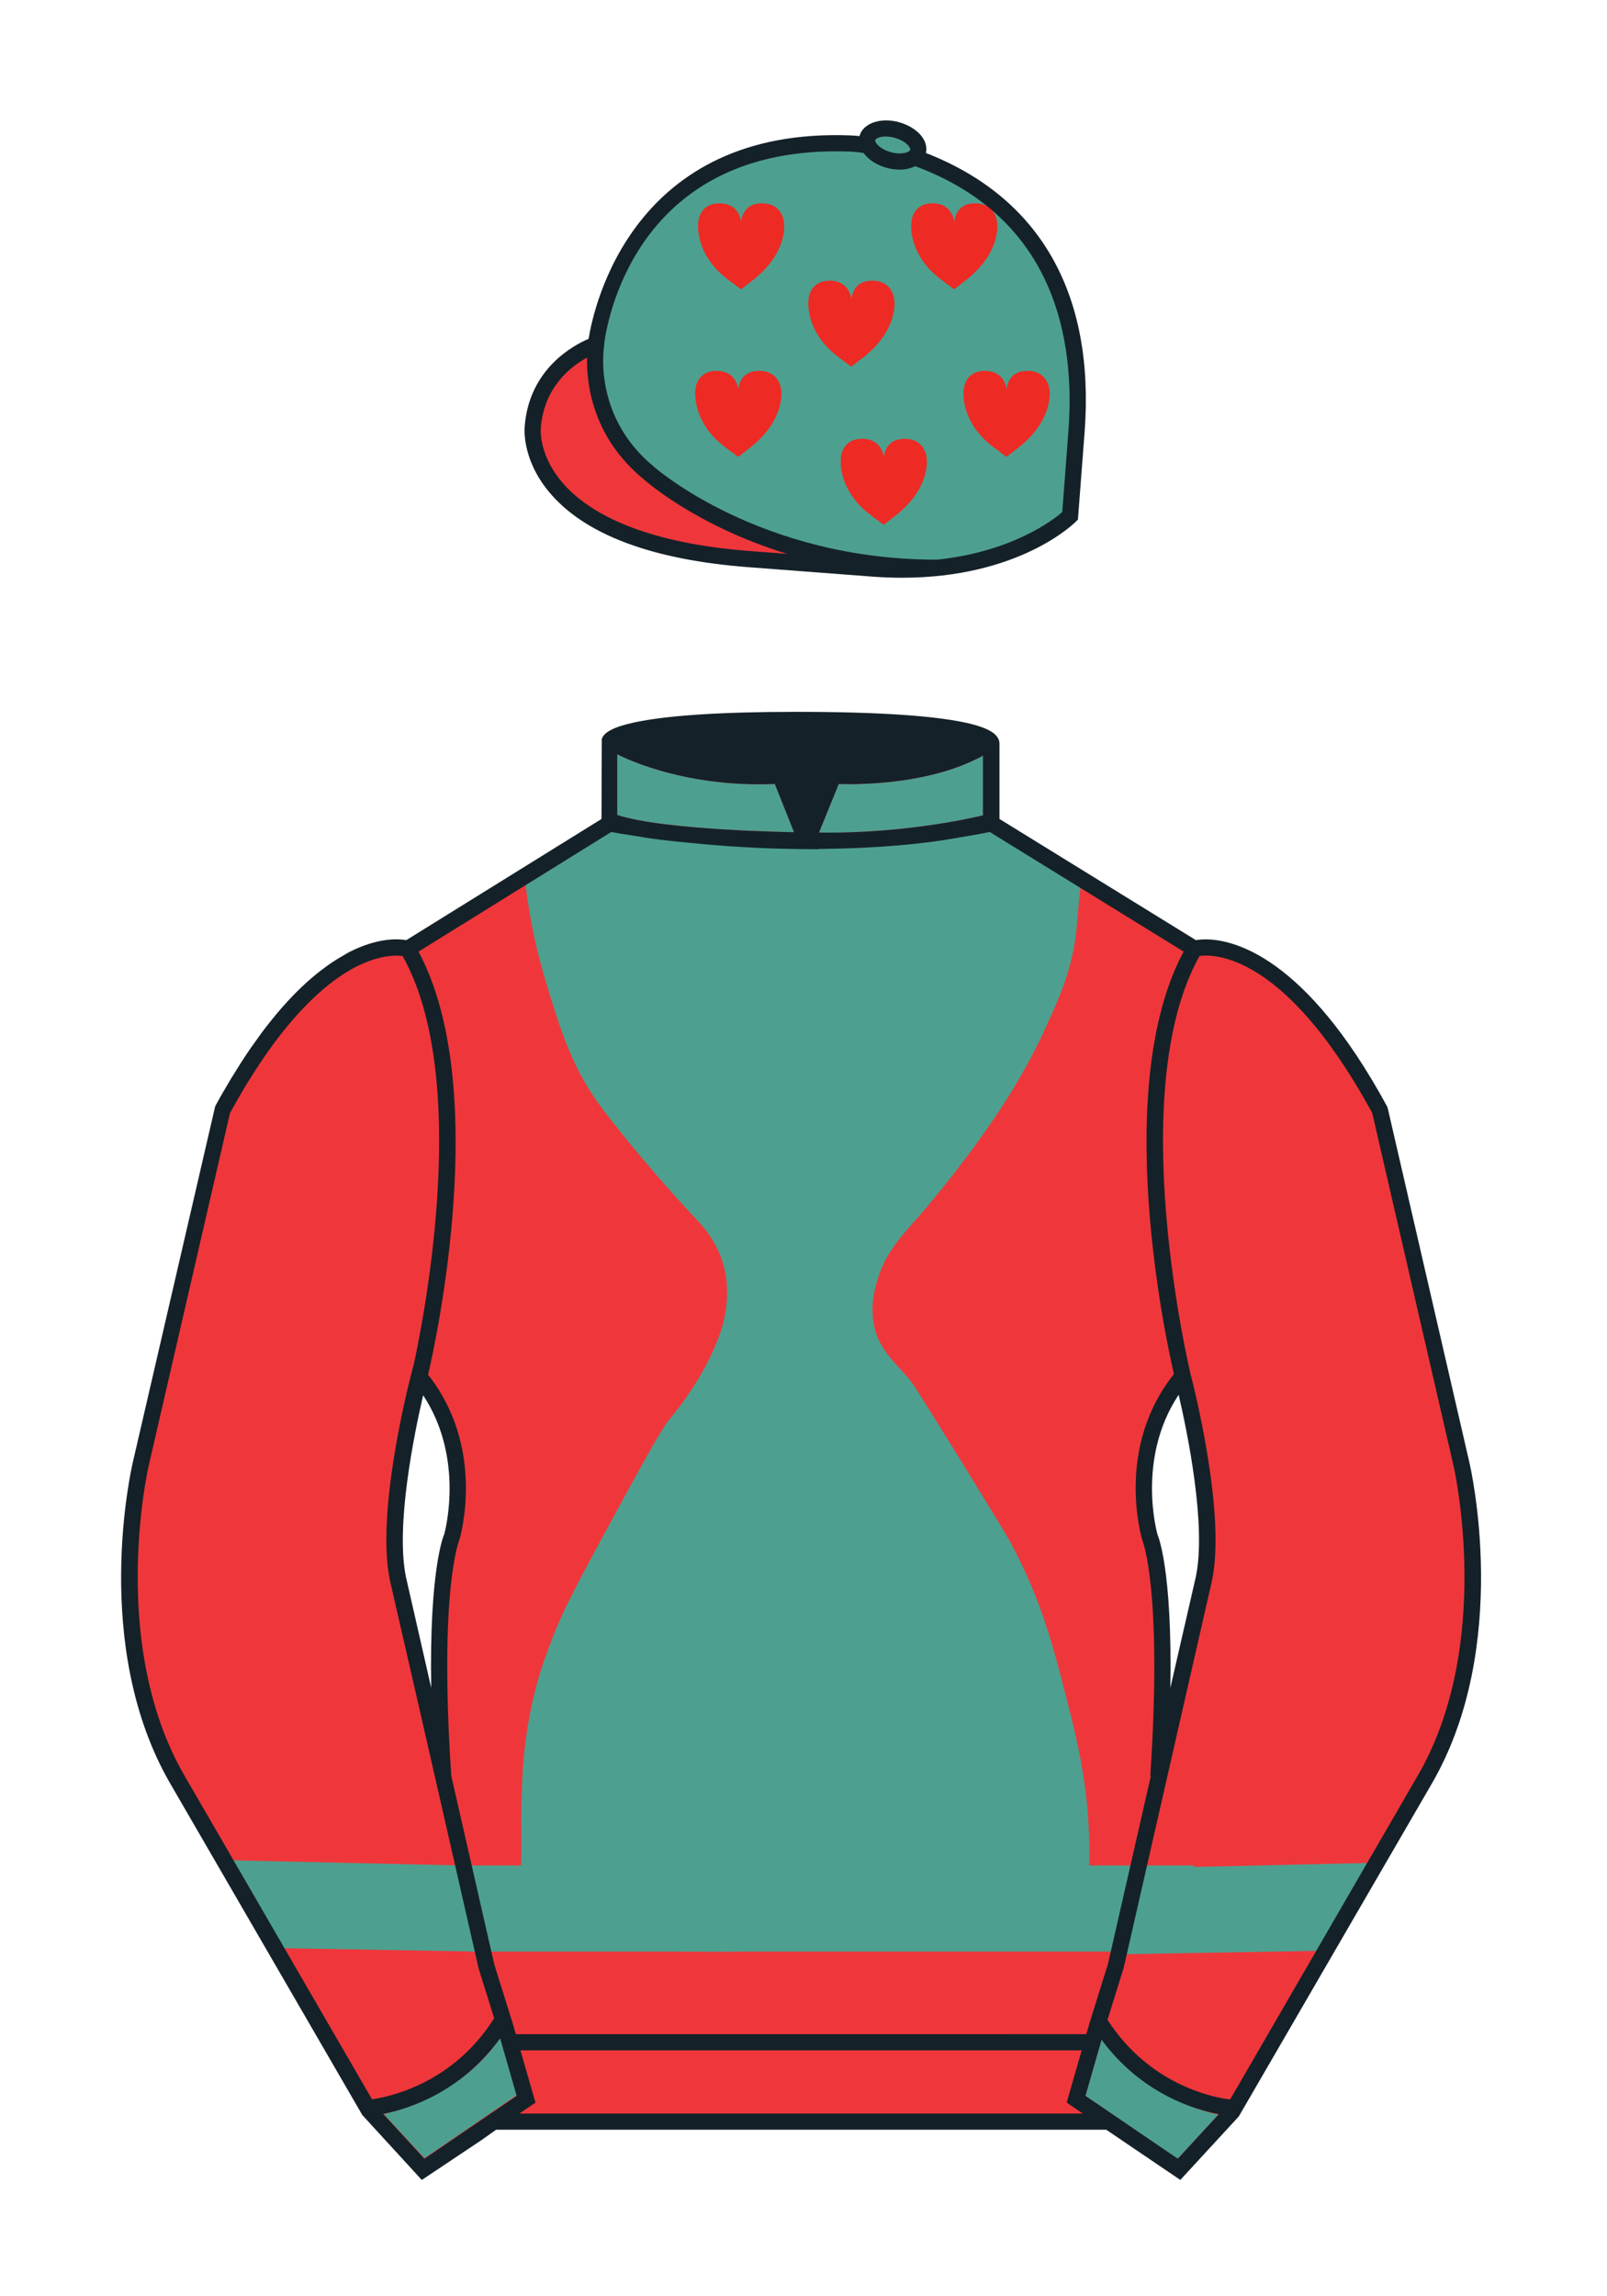 <?xml version="1.0" encoding="iso-8859-1"?>
<!-- Generator: Adobe Illustrator 25.3.0, SVG Export Plug-In . SVG Version: 6.00 Build 0)  -->
<svg version="1.1" id="MAIN_COLOURS" xmlns="http://www.w3.org/2000/svg" xmlns:xlink="http://www.w3.org/1999/xlink" x="0px"
	 y="0px" viewBox="0 0 99.213 141.732" style="enable-background:new 0 0 99.213 141.732;" xml:space="preserve">
<path id="Jacket_Colour_1_" style="fill:#EF373B;" d="M90.21,90.31l-5.02-21.79c-6.29-11.58-11.45-9.96-11.45-9.96l-6.97-4.3
	l-5.57-3.43v-4.92c0,0,0.1-0.37-1.35-0.74c-1.46-0.37-4.47-0.73-10.69-0.73c-5.59,0-8.47,0.32-9.95,0.65
	c-1.49,0.33-1.57,0.66-1.57,0.66v5.08l-5.25,3.26l-0.98,0.6l-6.23,3.87c0,0-0.02,0-0.05-0.01c-0.01,0-0.02-0.01-0.04-0.01
	c-0.01,0-0.02,0-0.02-0.01c-0.01,0-0.02,0-0.02,0c-0.01,0-0.02,0-0.03-0.01c-0.05,0-0.1-0.01-0.15-0.01c0,0-0.01,0-0.01-0.01h-0.04
	c-0.08-0.01-0.17-0.02-0.27-0.02c-0.09,0-0.19,0.01-0.3,0.01c-0.09,0.01-0.18,0.01-0.27,0.02c0,0.01,0,0.01-0.01,0
	c-0.01,0.01-0.01,0.01-0.02,0c-0.06,0.02-0.12,0.02-0.18,0.03c-0.04,0.01-0.07,0.01-0.1,0.02c-0.04,0.01-0.08,0.01-0.12,0.02
	c-0.08,0.02-0.15,0.03-0.23,0.05c-0.03,0.01-0.06,0.02-0.08,0.02c-0.06,0.02-0.12,0.04-0.18,0.05c-0.08,0.02-0.16,0.05-0.24,0.08
	c-0.06,0.02-0.12,0.04-0.18,0.06c-0.03,0.01-0.06,0.02-0.09,0.03c-0.09,0.03-0.19,0.07-0.3,0.12C22.24,59,22.24,59,22.24,59
	c-0.1,0.05-0.21,0.09-0.31,0.14c-0.04,0.02-0.08,0.04-0.12,0.06c-0.05,0.02-0.09,0.05-0.14,0.07c-0.05,0.03-0.1,0.06-0.15,0.08
	c-0.17,0.1-0.34,0.2-0.52,0.31c-0.01,0.01-0.02,0.01-0.03,0.02c-0.1,0.06-0.19,0.13-0.29,0.18c-0.02,0.02-0.06,0.05-0.09,0.07
	c-0.01,0.01-0.01,0.01-0.02,0.02c-0.07,0.05-0.15,0.1-0.22,0.16c-0.03,0.02-0.06,0.04-0.08,0.06c-0.1,0.06-0.19,0.14-0.28,0.21
	c-0.11,0.09-0.22,0.18-0.34,0.28c-0.13,0.11-0.26,0.22-0.4,0.35c-0.13,0.11-0.26,0.23-0.38,0.36c-0.23,0.21-0.46,0.45-0.7,0.71
	c-0.02,0.02-0.04,0.04-0.06,0.07c0,0-0.01,0-0.02,0.01c0,0.01-0.01,0.01-0.02,0.02v0.01c-0.11,0.12-0.22,0.24-0.33,0.37
	c-0.03,0.02-0.05,0.05-0.07,0.08h-0.01c0,0.01,0,0.02-0.01,0.02c-0.07,0.08-0.14,0.16-0.21,0.25c-0.07,0.07-0.13,0.15-0.19,0.23
	c-0.09,0.1-0.17,0.21-0.25,0.31c-0.06,0.07-0.12,0.15-0.17,0.22s-0.11,0.13-0.16,0.2c-0.03,0.04-0.06,0.09-0.09,0.13
	c-0.01,0.01-0.02,0.03-0.03,0.04c-0.05,0.07-0.1,0.13-0.15,0.2c-0.31,0.42-0.62,0.87-0.94,1.36c-0.19,0.29-0.38,0.59-0.57,0.9
	c-0.09,0.14-0.17,0.27-0.26,0.42c-0.02,0.03-0.03,0.05-0.05,0.08c-0.08,0.15-0.17,0.31-0.26,0.47c-0.05,0.07-0.09,0.14-0.14,0.22
	c-0.15,0.27-0.31,0.55-0.46,0.83l-4.2,18.24l-0.35,1.51L8.7,90.32c0,0-0.07,0.29-0.16,0.82c-0.02,0.1-0.04,0.22-0.06,0.34
	c-0.03,0.12-0.05,0.25-0.07,0.4c-0.01,0.09-0.03,0.18-0.04,0.28c-0.01,0.09-0.02,0.18-0.04,0.27c-0.02,0.11-0.03,0.22-0.04,0.33
	c-0.02,0.12-0.04,0.25-0.05,0.38c-0.02,0.17-0.04,0.36-0.06,0.55c-0.04,0.37-0.07,0.77-0.1,1.19c-0.01,0.11-0.01,0.22-0.02,0.33
	c-0.03,0.54-0.05,1.1-0.06,1.7c-0.01,0.9,0.01,1.85,0.08,2.84c0.02,0.21,0.03,0.41,0.05,0.62s0.04,0.41,0.07,0.62
	c0.02,0.21,0.04,0.42,0.08,0.64c0.02,0.21,0.05,0.43,0.09,0.65c0.03,0.21,0.07,0.42,0.11,0.64c0.04,0.21,0.08,0.44,0.13,0.66
	c0.06,0.28,0.13,0.56,0.2,0.84c0.03,0.15,0.07,0.3,0.11,0.46c0.02,0.07,0.04,0.13,0.06,0.2c0.07,0.27,0.15,0.54,0.24,0.81
	c0.08,0.26,0.17,0.53,0.27,0.8c0.09,0.27,0.19,0.53,0.3,0.79c0,0.01,0.01,0.01,0.01,0.01c0.08,0.2,0.16,0.39,0.25,0.59
	c0.09,0.2,0.18,0.39,0.27,0.58c0.09,0.2,0.19,0.39,0.29,0.58c0.1,0.19,0.21,0.38,0.32,0.57L22.8,130.3l0.64,0.68v0.01l2.68,2.91
	l2.91-1.94l1.43-1l0.01-0.01h37.98l1.43,1l2.91,1.95l2.98-3.24l0.34-0.37l11.87-20.48C92.84,101.4,90.21,90.31,90.21,90.31z
	 M73,84.94c0,0,2.19,8.3,1.32,12.49l-2.8,12.21c0.78-11.84-0.53-14.75-0.53-14.75S69.33,89.34,73,84.94z M28.15,90.2
	c0.01,0.04,0.01,0.08,0.01,0.12c0.04,0.25,0.06,0.5,0.08,0.74c0.14,2.2-0.35,3.83-0.35,3.83s-1.32,2.91-0.53,14.75l-0.92-4.01
	l-1.86-8.17c-0.22-1.04-0.25-2.32-0.17-3.68c0.02-0.39,0.05-0.8,0.09-1.2c0.35-3.51,1.25-7.09,1.38-7.57c0-0.02,0.01-0.03,0.01-0.04
	c0.12,0.14,0.23,0.29,0.34,0.44c0.22,0.29,0.42,0.59,0.59,0.89c0.61,1.03,0.98,2.1,1.19,3.11C28.07,89.68,28.11,89.94,28.15,90.2z"
	/>
<path id="Cap_Colour_1_" style="fill:#4DA08F;" d="M56.462,9.702c0.107-0.088,0.183-0.195,0.217-0.32
	c0.143-0.51-0.443-1.119-1.309-1.358c-0.863-0.239-1.678-0.02-1.82,0.491c-0.042,0.151-0.014,0.309,0.059,0.465
	c-0.39-0.063-0.763-0.108-1.076-0.121C38.096,8.281,36.791,21.276,36.791,21.276s-3.602,1.175-3.901,5.104
	c0,0-0.756,7.056,13.389,8.132l7.594,0.578c8.338,0.633,12.191-3.244,12.191-3.244l0.098-1.267l0.299-3.929
	C67.458,13.54,58.392,10.398,56.462,9.702z"/>
<g id="Sleeves_Colour">
	<path id="Right_Sleeve_Colour" style="fill:#EF373B;" d="M72.795,133.898l-2.912-1.944l-1.434-1l-2.014-1.384l1.297-4.521
		l1.154-3.698l5.451-23.896c0.875-4.191-1.314-12.493-1.314-12.493s-4.328-17.816,0.715-26.404c0,0,5.164-1.613,11.451,9.961
		l5.025,21.795c0,0,2.623,11.087-2.232,19.497l-11.869,20.482L72.795,133.898L72.795,133.898z"/>
	<path id="Left_Sleeve_Colour" style="fill:#EF373B;" d="M26.118,133.9l2.913-1.944l1.434-0.999l2.014-1.385l-1.298-4.521
		l-1.154-3.698l-5.45-23.897C23.7,93.266,25.89,84.965,25.89,84.965s4.328-17.817-0.715-26.405c0,0-5.164-1.613-11.452,9.961
		L8.7,90.316c0,0-2.623,11.088,2.231,19.498l11.871,20.482L26.118,133.9L26.118,133.9z"/>
</g>
<path style="fill:#4DA08F;" d="M67.25,113.84c0.01,0.45,0.01,0.88-0.01,1.3c-0.04,1.79-0.22,3.28-0.4,4.39
	c-10.21,0.66-17.62,0.93-22.92,0.93c-8.76,0-11.7-0.75-11.87-1.74c-0.05-0.31,0.08-1.06,0.12-3.58c0.01-0.11,0.01-0.23,0.01-0.35
	c0.02-1.34,0-1.7,0-2.57c0.02-1.78,0.04-4.57,0.82-7.72c0.37-1.52,0.8-2.59,1.21-3.66c0.47-1.17,0.95-2.21,2.98-5.95
	c2.36-4.35,3.55-6.52,4.06-7.18c0.44-0.55,1.59-1.9,2.58-3.92c0.7-1.45,0.87-2.28,0.94-2.71c0.07-0.4,0.23-1.44,0-2.57
	c-0.35-1.78-1.46-2.93-2.03-3.52c0,0-2.73-2.88-5.41-6.37c-1.98-2.56-2.7-4.95-3.66-8.12c-0.68-2.28-1.08-4.43-1.28-6.41l5.25-3.26
	c0.71,0.198,1.73,0.452,2.975,0.658c1.321,0.219,2.347,0.294,3.652,0.368c3.194,0.183,4.792,0.274,6.536,0.245
	c1.562-0.026,3.616-0.067,6.291-0.46c1.684-0.247,3.085-0.557,4.106-0.812l5.57,3.43c-0.28,2.2-0.22,2.84-0.47,4.21
	c-0.36,1.96-0.98,3.29-1.89,5.28c-0.35,0.75-1.35,2.83-3.12,5.41c-2.26,3.31-4.6,5.96-4.6,5.96c-1.07,1.21-2.09,2.27-2.57,4.06
	c-0.15,0.54-0.4,1.54-0.14,2.71c0.32,1.4,1.16,2.09,2.17,3.25c0.27,0.32,1.26,1.93,3.25,5.14c1.84,3,2.77,4.5,3.11,5.15
	c1.78,3.37,2.51,6.19,3.25,9.07S67.19,110.12,67.25,113.84z"/>
<g>
	<path style="fill:#EE2A24;" d="M43.107,13.732c0,0,0.033-1.182,1.312-1.182c1.279,0,1.345,1.193,1.345,1.193
		s-0.016-1.193,1.279-1.193c1.295,0,1.361,1.187,1.361,1.187s0.295,1.714-1.771,3.434l-0.886,0.688l-0.886-0.666
		C42.844,15.624,43.107,13.732,43.107,13.732z"/>
</g>
<g>
	<path style="fill:#EE2A24;" d="M42.931,24.074c0,0,0.033-1.182,1.312-1.182c1.279,0,1.345,1.193,1.345,1.193
		s-0.016-1.193,1.279-1.193c1.295,0,1.361,1.187,1.361,1.187s0.295,1.714-1.771,3.434l-0.886,0.688l-0.886-0.666
		C42.669,25.966,42.931,24.074,42.931,24.074z"/>
</g>
<g>
	<path style="fill:#EE2A24;" d="M49.915,18.507c0,0,0.033-1.182,1.312-1.182c1.279,0,1.345,1.193,1.345,1.193
		s-0.016-1.193,1.279-1.193c1.295,0,1.361,1.187,1.361,1.187s0.295,1.714-1.771,3.434l-0.886,0.688l-0.886-0.666
		C49.653,20.399,49.915,18.507,49.915,18.507z"/>
</g>
<g>
	<path style="fill:#EE2A24;" d="M59.495,24.074c0,0,0.033-1.182,1.312-1.182c1.279,0,1.345,1.193,1.345,1.193
		s-0.016-1.193,1.279-1.193c1.295,0,1.361,1.187,1.361,1.187s0.295,1.714-1.771,3.434l-0.886,0.688l-0.886-0.666
		C59.233,25.966,59.495,24.074,59.495,24.074z"/>
</g>
<g>
	<path style="fill:#EE2A24;" d="M56.263,13.732c0,0,0.033-1.182,1.312-1.182c1.279,0,1.345,1.193,1.345,1.193
		s-0.016-1.193,1.279-1.193c1.295,0,1.361,1.187,1.361,1.187s0.295,1.714-1.771,3.434l-0.886,0.688l-0.886-0.666
		C56.001,15.624,56.263,13.732,56.263,13.732z"/>
</g>
<g>
	<path style="fill:#EE2A24;" d="M51.915,28.266c0,0,0.033-1.182,1.312-1.182c1.279,0,1.345,1.193,1.345,1.193
		s-0.016-1.193,1.279-1.193c1.295,0,1.361,1.187,1.361,1.187s0.295,1.714-1.771,3.434l-0.886,0.688l-0.886-0.666
		C51.653,30.158,51.915,28.266,51.915,28.266z"/>
</g>
<path id="Band" style="fill:#4DA08F;" d="M73.738,115.142H26.98c1.375,1.752,1.942,3.658,2.123,5.317h42.511
	C71.796,118.799,72.363,116.894,73.738,115.142z"/>
<path style="fill:#4DA08F;" d="M29.569,120.459c-4.094-0.071-8.188-0.141-12.282-0.212c-1.142-1.811-2.283-3.621-3.425-5.432
	c4.832,0.109,9.664,0.218,14.496,0.326C28.762,116.914,29.165,118.686,29.569,120.459z"/>
<path style="fill:#4DA08F;" d="M69.496,120.617c4.094-0.071,8.188-0.141,12.282-0.212c1.142-1.811,2.283-3.621,3.425-5.432
	c-4.832,0.109-9.664,0.218-14.496,0.326C70.303,117.072,69.9,118.845,69.496,120.617z"/>
<path id="Collar_Colour_1_" style="fill:#4DA08F;" d="M47.835,48.387l1.188,2.979c0,0-8-0.104-10.917-1.063v-3.75
	C38.106,46.554,41.949,48.637,47.835,48.387z M51.783,48.387l-1.219,3c5.563,0.094,10.125-1.063,10.125-1.063v-3.688
	C57.033,48.669,51.783,48.387,51.783,48.387z"/>
<path id="Collar_Outline_Colour" style="display:none;fill:#FFFFFF;" d="M60.447,46.2c-3.439,1.912-8.389,1.699-8.637,1.688
	l-0.356-0.02l-1.627,4.006l0.729,0.013c0.22,0.003,0.437,0.005,0.654,0.005c5.209,0,9.425-1.039,9.603-1.083l0.377-0.096v-4.926
	L60.447,46.2z M60.189,47.449v2.479c-1.057,0.233-4.63,0.944-8.884,0.964l0.811-1.994C53.23,48.92,57.058,48.879,60.189,47.449z
	 M48.168,47.873l-0.354,0.015c-5.621,0.249-9.435-1.754-9.469-1.773l-0.738-0.399v4.951l0.344,0.112
	c2.948,0.969,10.736,1.083,11.066,1.088l0.748,0.01L48.168,47.873z M47.5,48.899l0.778,1.95c-2.058-0.053-7.21-0.251-9.672-0.918
	v-2.592C40.016,47.941,43.194,49.014,47.5,48.899z"/>
<path id="Cuffs_Colour" style="fill:#4DA08F;" d="M23.688,130.48c0,0,4.605-0.855,7.192-4.699l1.021,3.536l-5.696,3.893
	L23.688,130.48z M75.216,130.523c0,0-4.605-0.855-7.191-4.699l-1.021,3.535l5.697,3.893L75.216,130.523z"/>
<path id="Peak_Colour" style="fill:#EF373B;" d="M51.857,34.685c0,0-8.164,0.225-12.666-1.504c-4.612-1.771-7.675-4.968-5.681-9.057
	c1.304-2.673,3.275-2.673,3.275-2.673s-0.572,5.167,4.077,8.321C45.641,33.014,51.857,34.685,51.857,34.685z"/>
<polygon id="Button_Colour" style="display:none;fill:#FFFFFF;" points="55.656,8.031 54.25,7.953 53.641,8.453 53.641,9.156 
	54.453,9.75 55.781,10.016 56.672,9.531 56.672,8.531 "/>
<path id="Jacket" style="fill:#152128;" d="M90.702,90.201l-5.025-21.795l-0.048-0.126c-5.05-9.295-9.512-10.299-11.196-10.299
	c-0.128,0-0.242,0.006-0.343,0.014c-0.101,0.009-0.188,0.02-0.26,0.032l-12.125-7.479v-4.611c0.009-0.128-0.025-0.266-0.099-0.391
	c-0.209-0.354-0.729-0.627-1.636-0.857c-1.973-0.499-5.61-0.752-10.812-0.752c-4.67,0-8.054,0.225-10.058,0.667
	c-1.199,0.265-1.835,0.597-1.947,1.015l-0.017,4.93l-12.05,7.478c-0.491-0.081-1.713-0.173-3.499,0.724
	c-0.152,0.076-0.302,0.178-0.453,0.264c-0.11,0.063-0.218,0.122-0.331,0.193c-0.206,0.127-0.411,0.266-0.616,0.412
	c-0.042,0.03-0.084,0.063-0.126,0.094c-0.748,0.546-1.49,1.216-2.226,2.006c-0.03,0.032-0.059,0.062-0.089,0.094
	c-0.247,0.268-0.492,0.55-0.737,0.845c-0.071,0.085-0.143,0.176-0.214,0.264c-0.225,0.279-0.449,0.562-0.672,0.863
	c-0.119,0.16-0.241,0.337-0.362,0.507c-0.184,0.259-0.368,0.513-0.55,0.787c-0.246,0.368-0.495,0.766-0.745,1.173
	c-0.062,0.102-0.125,0.194-0.188,0.298c-0.328,0.544-0.659,1.118-0.993,1.733L8.213,90.201c-0.109,0.461-2.613,11.379,2.285,19.864
	l11.871,20.482l3.671,4.006l0.005-0.003l0,0l3.685-2.459l0.9-0.639h37.666l4.575,3.1l0.002-0.002l0,0l3.608-3.919l11.934-20.571
	C93.313,101.576,90.81,90.659,90.702,90.201z M51.783,48.387c0,0,5.25,0.281,8.906-1.75v3.688c0,0-4.563,1.156-10.125,1.063
	L51.783,48.387z M38.106,46.554c0,0,3.843,2.083,9.729,1.833l1.188,2.979c0,0-8-0.104-10.917-1.063V46.554z M37.735,51.354
	c0.277,0.051,0.855,0.153,1.681,0.275c0.775,0.137,1.838,0.277,3.275,0.404c1.825,0.184,4.029,0.338,6.452,0.37l0,0.001h0.088
	c0.276,0.003,0.55,0.008,0.831,0.008c0.021,0,0.044-0.001,0.066-0.001l0.391,0.01l-0.007-0.018c0.129-0.001,0.262-0.006,0.392-0.008
	c0.364-0.005,0.715-0.012,1.057-0.022c0.417-0.012,0.83-0.025,1.254-0.046c0.836-0.039,1.601-0.09,2.299-0.151
	c0.037-0.003,0.073-0.006,0.11-0.01c1.009-0.09,1.874-0.196,2.603-0.308c0.279-0.04,0.555-0.092,0.834-0.137
	c0.086-0.016,0.175-0.031,0.256-0.046c0.597-0.1,1.194-0.198,1.788-0.323l11.969,7.383c-4.454,8.304-1.133,23.766-0.599,26.078
	c-3.606,4.516-2.034,9.983-1.943,10.274c0.013,0.029,1.246,3.066,0.484,14.519l0.036,0.005l-2.643,11.59l-1.157,3.71l-0.185,0.644
	H31.845l-0.187-0.651l-1.144-3.661l-2.654-11.637l0,0c-0.763-11.452,0.471-14.489,0.505-14.576c0.07-0.233,1.631-5.668-1.935-10.176
	c0.495-2.132,3.894-17.753-0.592-26.116L37.735,51.354z M71.469,94.742c-0.015-0.049-1.343-4.676,1.299-8.652
	c0.541,2.327,1.723,8.064,1.061,11.231l-1.574,6.861C72.381,96.862,71.496,94.793,71.469,94.742z M26.622,104.177l-1.556-6.823
	c-0.664-3.176,0.517-8.906,1.059-11.235c2.615,3.966,1.301,8.562,1.306,8.562C27.385,94.782,26.497,96.86,26.622,104.177z
	 M11.368,109.561c-1.521-2.635-2.274-5.55-2.618-8.201c-0.007-0.057-0.014-0.114-0.021-0.171c-0.055-0.443-0.097-0.878-0.131-1.303
	c-0.012-0.149-0.021-0.296-0.03-0.444c-0.018-0.271-0.03-0.536-0.041-0.797c-0.011-0.294-0.019-0.585-0.023-0.87
	c-0.001-0.068-0.001-0.133-0.001-0.2c-0.013-2.022,0.153-3.789,0.325-5.061c0.177-1.286,0.358-2.072,0.362-2.088L14.2,68.697
	c0.08-0.146,0.158-0.28,0.237-0.422c0.155-0.278,0.31-0.551,0.464-0.812c0.128-0.218,0.255-0.431,0.382-0.637
	c0.109-0.178,0.217-0.347,0.325-0.518c0.28-0.442,0.558-0.862,0.831-1.251c0.029-0.042,0.059-0.086,0.088-0.127
	c2.214-3.131,4.146-4.6,5.511-5.286c0.223-0.112,0.436-0.205,0.638-0.283c0.01-0.004,0.021-0.008,0.031-0.012
	c0.796-0.304,1.418-0.367,1.819-0.363c0.132,0.002,0.249,0.01,0.329,0.02c4.204,7.493,1.371,22.07,0.69,25.215l-0.156,0.592
	c-0.091,0.344-2.209,8.464-1.317,12.732l1.972,8.587l3.506,15.369l0.959,3.072c-2.557,4.045-6.483,4.854-7.541,5L11.368,109.561z
	 M26.201,133.244l-2.547-2.768c1.554-0.301,4.789-1.316,7.224-4.666l1.02,3.554L26.201,133.244z M32.07,130.453l0.989-0.673
	l-0.926-3.226H66.78l-0.925,3.223l0.993,0.676H32.07z M72.718,133.242l-0.945-0.64l-4.758-3.241l0.993-3.462
	c2.473,3.341,5.738,4.315,7.242,4.592L72.718,133.242z M87.55,109.56l-11.605,20.027c-0.88-0.105-4.917-0.807-7.57-4.918
	l0.999-3.207l5.453-23.905c0.889-4.259-1.229-12.38-1.317-12.714c-0.043-0.175-4.16-17.446,0.548-25.838
	c0.007-0.001,0.015-0.002,0.022-0.003c0.09-0.011,0.204-0.022,0.352-0.022c0.375,0,0.907,0.059,1.569,0.285
	c1.984,0.678,5.132,2.855,8.717,9.432l5.011,21.731C89.754,90.537,92.251,101.417,87.55,109.56z"/>
<path id="Cap_1_" style="fill:#152128;" d="M57.165,9.444c0.057-0.275,0.019-0.562-0.136-0.837c-0.27-0.478-0.84-0.875-1.524-1.065
	c-1.129-0.313-2.219,0.061-2.436,0.838c-0.002,0.007,0,0.014-0.001,0.021v0c-0.182-0.02-0.356-0.035-0.514-0.041
	C39.073,7.812,36.665,18.9,36.338,20.915c-0.927,0.393-3.675,1.851-3.945,5.412c-0.009,0.081-0.192,1.999,1.504,4.037
	c2.186,2.626,6.339,4.19,12.344,4.647l7.594,0.578c0.623,0.047,1.245,0.071,1.85,0.071c7.21,0,10.594-3.32,10.734-3.461l0.13-0.13
	l0.411-5.379C67.61,18.138,64.218,12.193,57.165,9.444z M56.922,9.944c-0.004,0.005-0.011,0.008-0.015,0.013
	C56.911,9.952,56.918,9.949,56.922,9.944z M54.684,8.427c0.179,0,0.365,0.026,0.554,0.079c0.512,0.142,0.815,0.408,0.92,0.593
	c0.035,0.061,0.05,0.116,0.039,0.151c-0.021,0.077-0.233,0.22-0.65,0.22c-0.18,0-0.366-0.026-0.554-0.079
	c-0.513-0.143-0.817-0.409-0.922-0.594c-0.034-0.061-0.048-0.114-0.039-0.147C54.058,8.556,54.3,8.427,54.684,8.427z M53.201,9.289
	c-0.083-0.146-0.135-0.296-0.157-0.445C53.067,8.993,53.118,9.143,53.201,9.289z M46.317,34.013
	c-7.098-0.54-10.24-2.614-11.625-4.258c-1.439-1.708-1.311-3.26-1.303-3.337c0.193-2.54,1.873-3.812,2.855-4.346
	c-0.036,1.647,0.343,4.926,3.496,7.509c0.186,0.167,3.299,2.898,8.858,4.605L46.317,34.013z M65.962,26.612l-0.381,4.997
	c-0.577,0.499-3.094,2.439-7.702,2.934c-0.029,0-0.058,0-0.086,0c-10.87,0-17.323-5.649-17.404-5.721
	c-3.844-3.149-3.107-7.426-3.074-7.606l-0.013-0.003c0.16-1.266,1.872-11.873,14.309-11.873c0.295,0,0.595,0.006,0.903,0.018
	c0.235,0.009,0.51,0.04,0.8,0.082c0.296,0.408,0.802,0.746,1.411,0.915c0.275,0.076,0.552,0.115,0.821,0.115
	c0.371,0,0.689-0.082,0.954-0.214l0,0C65.094,13.439,66.397,20.895,65.962,26.612z"/>
<path id="OUTLINE_MASK_1_" style="fill:none;" d="M90.21,90.31l-5.02-21.79c-6.29-11.58-11.45-9.96-11.45-9.96l-6.97-4.3l-5.57-3.43
	v-4.92c0,0,0.1-0.37-1.35-0.74c-1.46-0.37-4.47-0.73-10.69-0.73c-5.59,0-8.47,0.32-9.95,0.65c-1.49,0.33-1.57,0.66-1.57,0.66v5.08
	l-5.25,3.26l-0.98,0.6l-6.23,3.87c0,0-0.02,0-0.05-0.01c-0.01,0-0.02-0.01-0.04-0.01c-0.01,0-0.02,0-0.02-0.01
	c-0.01,0-0.02,0-0.02,0c-0.01,0-0.02,0-0.03-0.01c-0.05,0-0.1-0.01-0.15-0.01c0,0-0.01,0-0.01-0.01h-0.04
	c-0.08-0.01-0.17-0.02-0.27-0.02c-0.09,0-0.19,0.01-0.3,0.01c-0.09,0.01-0.18,0.01-0.27,0.02c0,0.01,0,0.01-0.01,0
	c-0.01,0.01-0.01,0.01-0.02,0c-0.06,0.02-0.12,0.02-0.18,0.03c-0.04,0.01-0.07,0.01-0.1,0.02c-0.04,0.01-0.08,0.01-0.12,0.02
	c-0.08,0.02-0.15,0.03-0.23,0.05c-0.03,0.01-0.06,0.02-0.08,0.02c-0.06,0.02-0.12,0.04-0.18,0.05c-0.08,0.02-0.16,0.05-0.24,0.08
	c-0.06,0.02-0.12,0.04-0.18,0.06c-0.03,0.01-0.06,0.02-0.09,0.03c-0.09,0.04-0.19,0.08-0.28,0.12c-0.01,0-0.02,0-0.02,0
	C22.24,59,22.24,59,22.24,59c-0.1,0.05-0.21,0.09-0.31,0.14c-0.04,0.02-0.08,0.04-0.12,0.06c-0.05,0.02-0.09,0.05-0.14,0.07
	c-0.05,0.03-0.1,0.06-0.15,0.08c-0.17,0.1-0.34,0.2-0.52,0.31c-0.01,0.01-0.02,0.01-0.03,0.02c-0.12,0.08-0.26,0.17-0.38,0.25
	c-0.01,0.01-0.01,0.01-0.02,0.02c-0.07,0.05-0.15,0.1-0.22,0.16c-0.03,0.02-0.06,0.04-0.08,0.06c-0.1,0.06-0.19,0.14-0.28,0.21
	c-0.11,0.09-0.22,0.18-0.34,0.28c-0.13,0.11-0.26,0.22-0.4,0.35c-0.13,0.11-0.26,0.23-0.38,0.36c-0.23,0.21-0.46,0.45-0.7,0.71
	c-0.02,0.02-0.04,0.04-0.06,0.07c-0.01,0.01-0.03,0.02-0.04,0.04c-0.11,0.12-0.22,0.24-0.33,0.37c-0.03,0.02-0.05,0.05-0.07,0.08
	h-0.01c0,0.01,0,0.02-0.01,0.02c-0.07,0.08-0.14,0.16-0.21,0.25c-0.07,0.07-0.13,0.15-0.19,0.23c-0.09,0.1-0.17,0.21-0.25,0.31
	c-0.06,0.07-0.12,0.15-0.17,0.22s-0.11,0.13-0.16,0.2c-0.03,0.04-0.06,0.09-0.09,0.13c-0.01,0.01-0.02,0.03-0.03,0.04
	c-0.05,0.07-0.1,0.13-0.15,0.2c-0.31,0.42-0.62,0.87-0.94,1.36c-0.19,0.29-0.38,0.59-0.57,0.9c-0.09,0.14-0.17,0.27-0.26,0.42
	c-0.02,0.03-0.03,0.05-0.05,0.08c-0.08,0.15-0.17,0.31-0.26,0.47c-0.2,0.34-0.39,0.69-0.59,1.05l-2.51,10.9l-1.7,7.34l-0.35,1.51
	L8.7,90.32c0,0-0.07,0.29-0.16,0.82c-0.02,0.1-0.04,0.22-0.06,0.34c-0.03,0.12-0.05,0.25-0.07,0.4c-0.01,0.09-0.03,0.18-0.04,0.28
	c-0.01,0.09-0.02,0.18-0.04,0.27c-0.01,0.11-0.03,0.22-0.04,0.33c-0.02,0.12-0.04,0.25-0.05,0.38c-0.02,0.17-0.04,0.36-0.06,0.55
	c-0.04,0.37-0.07,0.77-0.1,1.19c-0.01,0.11-0.01,0.22-0.02,0.33c-0.03,0.54-0.05,1.1-0.06,1.7c-0.01,0.9,0.01,1.85,0.08,2.84
	c0.03,0.41,0.07,0.82,0.12,1.24c0.02,0.21,0.04,0.42,0.08,0.64c0.02,0.21,0.05,0.43,0.09,0.65c0.03,0.21,0.07,0.42,0.11,0.64
	c0.04,0.21,0.08,0.44,0.13,0.66c0.06,0.28,0.13,0.56,0.2,0.84c0.03,0.15,0.07,0.3,0.11,0.46c0.02,0.07,0.04,0.13,0.06,0.2
	c0.07,0.27,0.15,0.54,0.24,0.81c0.08,0.26,0.17,0.53,0.27,0.8c0.09,0.27,0.19,0.53,0.3,0.79c0,0.01,0.01,0.01,0.01,0.01
	c0.25,0.59,0.52,1.17,0.82,1.75c0.1,0.19,0.21,0.38,0.32,0.57l5.93,10.24l5.94,10.24l0.63,0.69v0.01l2.68,2.91l2.91-1.94l1.43-1
	l0.01-0.01h37.98l4.34,2.95l2.98-3.24l0.34-0.37l11.87-20.48C92.84,101.4,90.21,90.31,90.21,90.31z M73,84.94
	c0,0,2.19,8.3,1.32,12.49l-2.8,12.21c0.78-11.84-0.53-14.75-0.53-14.75S69.33,89.34,73,84.94z M25.87,84.94
	c0.01,0.01,0.01,0.01,0.02,0.02v0.01c0.12,0.14,0.23,0.29,0.34,0.44c0.22,0.29,0.42,0.59,0.59,0.89c0.61,1.03,0.98,2.1,1.19,3.11
	c0.06,0.27,0.1,0.53,0.14,0.79c0.01,0.04,0.01,0.08,0.01,0.12c0.04,0.25,0.06,0.5,0.08,0.74c0.14,2.2-0.35,3.83-0.35,3.83
	s-1.32,2.91-0.53,14.75l-0.92-4.01l-1.88-8.2C23.68,93.24,25.87,84.94,25.87,84.94z"/>
<rect id="JACKET_BOTTOM_MASK" x="23.44" y="126.167" style="fill:none;" width="52.333" height="9.5"/>
<path id="SLEEVES_MASK_2_" style="fill:none;" d="M73.74,58.56c0,0,5.16-1.62,11.45,9.96l5.02,21.79c0,0,2.63,11.09-2.23,19.5
	l-11.87,20.48l-0.34,0.37l-2.98,3.24l-2.91-1.95l-1.43-1l-2.01-1.38l0.97-3.4l0.32-1.12l1.16-3.7l0.2-0.89l1.22-5.32l4.03-17.69
	c0.87-4.19-1.32-12.49-1.32-12.49S68.7,67.14,73.74,58.56 M23.44,130.98v0.01l2.68,2.91l2.91-1.94l1.43-1l0.01-0.01l2.01-1.38
	l-0.98-3.4l-0.32-1.12l-1.15-3.7l-0.2-0.89l-1.22-5.32l-1.25-5.5l-0.92-4.01l-1.86-8.17c-0.22-1.04-0.25-2.32-0.17-3.68
	c0.02-0.39,0.05-0.8,0.09-1.2c0.35-3.51,1.25-7.09,1.38-7.57c0-0.02,0.01-0.03,0.01-0.04v-0.01c0,0,4.33-17.81-0.71-26.4
	c0,0-0.02-0.01-0.05-0.01c-0.01,0-0.02-0.01-0.04-0.01c-0.01,0-0.02,0-0.02-0.01c-0.01,0-0.02,0-0.02,0c-0.01,0-0.02,0-0.03-0.01
	c-0.05,0-0.1-0.01-0.15-0.01c0,0-0.01,0-0.01-0.01c-0.01,0-0.03,0-0.04,0c-0.08-0.01-0.17-0.02-0.27-0.02
	c-0.09,0-0.19,0.01-0.3,0.01c-0.09,0.01-0.18,0.01-0.27,0.02c0,0.01,0,0.01-0.01,0c-0.01,0.01-0.01,0.01-0.02,0
	c-0.06,0.02-0.12,0.02-0.18,0.03c-0.04,0.01-0.07,0.01-0.1,0.02c-0.04,0.01-0.08,0.01-0.12,0.02c-0.08,0.02-0.15,0.03-0.23,0.05
	c-0.03,0.01-0.06,0.02-0.08,0.02c-0.06,0.02-0.12,0.04-0.18,0.05c-0.08,0.02-0.16,0.05-0.24,0.08c-0.06,0.02-0.12,0.04-0.18,0.06
	c-0.03,0.01-0.06,0.02-0.09,0.03c-0.09,0.04-0.19,0.08-0.28,0.12c-0.01,0-0.02,0-0.03,0.01c-0.1,0.05-0.21,0.09-0.31,0.14
	c-0.04,0.02-0.08,0.04-0.12,0.06c-0.05,0.02-0.09,0.05-0.14,0.07c-0.05,0.03-0.1,0.06-0.15,0.08c-0.17,0.1-0.34,0.2-0.52,0.31
	c-0.01,0.01-0.02,0.01-0.03,0.02c-0.1,0.06-0.19,0.13-0.29,0.18c-0.02,0.02-0.06,0.05-0.09,0.07c-0.01,0.01-0.01,0.01-0.02,0.02
	c-0.07,0.05-0.15,0.1-0.22,0.16c-0.03,0.02-0.06,0.04-0.08,0.06c-0.1,0.06-0.19,0.14-0.28,0.21c-0.11,0.09-0.22,0.18-0.34,0.28
	c-0.13,0.11-0.26,0.22-0.4,0.35c-0.12,0.1-0.25,0.22-0.38,0.36c-0.23,0.21-0.46,0.45-0.7,0.71c-0.02,0.02-0.04,0.04-0.06,0.07
	c0,0-0.01,0-0.02,0.01c0,0.01-0.01,0.01-0.02,0.02v0.01c-0.11,0.12-0.22,0.24-0.33,0.37c-0.03,0.02-0.05,0.05-0.07,0.08
	c-0.01,0.01-0.01,0.01-0.02,0.02c-0.07,0.08-0.14,0.16-0.21,0.25c-0.07,0.07-0.13,0.15-0.19,0.23c-0.09,0.1-0.17,0.21-0.25,0.31
	c-0.06,0.07-0.12,0.15-0.17,0.22c-0.05,0.07-0.11,0.13-0.16,0.2c-0.03,0.04-0.06,0.09-0.09,0.13c-0.01,0.01-0.02,0.03-0.03,0.04
	c-0.05,0.07-0.1,0.13-0.15,0.2c-0.31,0.42-0.62,0.87-0.94,1.36c-0.19,0.29-0.38,0.59-0.57,0.9c-0.09,0.14-0.17,0.27-0.26,0.42
	c-0.02,0.03-0.03,0.05-0.05,0.08c-0.13,0.22-0.27,0.46-0.4,0.69c-0.15,0.27-0.31,0.55-0.46,0.83l-4.2,18.24l-0.35,1.51L8.7,90.32
	c0,0-0.07,0.29-0.16,0.82c-0.02,0.1-0.04,0.22-0.06,0.34c-0.02,0.12-0.05,0.25-0.07,0.4c-0.01,0.09-0.03,0.18-0.04,0.28
	c-0.02,0.09-0.03,0.18-0.04,0.27c-0.02,0.11-0.03,0.22-0.04,0.33c-0.02,0.12-0.04,0.25-0.05,0.38c-0.02,0.17-0.04,0.36-0.06,0.55
	c-0.04,0.37-0.07,0.77-0.1,1.19c-0.01,0.11-0.01,0.22-0.02,0.33c-0.03,0.54-0.05,1.1-0.06,1.7c-0.01,0.9,0.01,1.85,0.08,2.84
	c0.02,0.21,0.03,0.41,0.05,0.62c0.02,0.21,0.04,0.41,0.07,0.62c0.02,0.21,0.04,0.42,0.08,0.64c0.02,0.21,0.05,0.43,0.09,0.65
	c0.03,0.21,0.07,0.42,0.11,0.64c0.04,0.21,0.08,0.44,0.13,0.66c0.09,0.43,0.19,0.87,0.31,1.3c0.02,0.07,0.04,0.13,0.06,0.2
	c0.07,0.27,0.15,0.54,0.24,0.81c0.08,0.27,0.17,0.54,0.27,0.8c0.09,0.27,0.19,0.53,0.3,0.79c0,0.01,0.01,0.01,0.01,0.01
	c0.08,0.2,0.16,0.39,0.25,0.59c0.09,0.2,0.18,0.39,0.27,0.58c0.09,0.2,0.19,0.39,0.29,0.58c0.1,0.19,0.21,0.38,0.32,0.57L22.8,130.3
	L23.44,130.98"/>
<path id="CUFFS_MASK_1_" style="fill:none;" d="M30.99,126.17l-0.11-0.39c-0.09,0.13-0.18,0.26-0.29,0.39
	c-2.61,3.51-6.9,4.31-6.9,4.31l2.51,2.73l5.7-3.89L30.99,126.17z M68.28,126.17c-0.1-0.11-0.18-0.23-0.26-0.35l-0.1,0.35L67,129.36
	l5.7,3.89l2.52-2.73C75.22,130.52,70.89,129.72,68.28,126.17z"/>
<path id="JACKET_MASK_3_" style="fill:none;" d="M24.82,58.5c0.01,0,0.03,0,0.04,0c0,0.01,0.01,0.01,0.01,0.01
	c0.05,0,0.1,0.01,0.15,0.01c0.01,0.01,0.02,0.01,0.03,0.01c0,0,0.01,0,0.02,0c0,0.01,0.01,0.01,0.02,0.01
	c0.02,0,0.03,0.01,0.04,0.01c0.03,0,0.05,0.01,0.05,0.01c5.04,8.59,0.71,26.4,0.71,26.4v0.01c0.12,0.14,0.23,0.29,0.34,0.44
	c0.22,0.29,0.42,0.59,0.59,0.89c0.61,1.03,0.98,2.1,1.19,3.11c0.06,0.27,0.1,0.53,0.14,0.79c0.01,0.04,0.01,0.08,0.01,0.12
	c0.04,0.25,0.06,0.5,0.08,0.74c0.14,2.2-0.35,3.83-0.35,3.83s-1.32,2.91-0.53,14.75l1.25,5.5l1.22,5.32l0.2,0.89l1.15,3.7l0.32,1.12
	l0.98,3.4l-2.01,1.38h2.28h1.74h1.75H53.7h14.75l-2.01-1.38l0.97-3.4l0.32-1.12l1.16-3.7l0.2-0.89l1.19-5.32l1.24-5.5
	c0.78-11.84-0.53-14.75-0.53-14.75s-1.66-5.55,2.01-9.95 M73.02,84.96c0,0-4.32-17.82,0.72-26.4l-6.97-4.3l-5.57-3.43v-2.46v-0.6
	v-1.86c0,0,0.1-0.37-1.35-0.74c-1.46-0.37-4.47-0.73-10.69-0.73c-5.59,0-8.47,0.32-9.95,0.65c-1.49,0.33-1.57,0.66-1.57,0.66v2.03
	v0.51v2.54l-5.25,3.26l-0.98,0.6l-6.23,3.87c0,0-0.02-0.01-0.05-0.01c-0.01,0-0.02-0.01-0.04-0.01c-0.01,0-0.02,0-0.02-0.01
	c-0.01,0-0.02,0-0.02,0c-0.01,0-0.02,0-0.03-0.01c-0.05,0-0.1-0.01-0.15-0.01c0,0-0.01,0-0.01-0.01c-0.01,0-0.03,0-0.04,0
	c-0.08-0.01-0.17-0.01-0.27-0.01"/>
<path id="COLLAR_MASK" style="fill:none;" d="M47.83,48.39c-5.88,0.25-9.72-1.84-9.72-1.84v3.75c0.19,0.06,0.41,0.13,0.65,0.18
	c3.3,0.79,10.26,0.89,10.26,0.89L47.83,48.39z M51.78,48.39l-1.22,3c4.19,0.07,7.8-0.57,9.34-0.89c0.51-0.11,0.79-0.18,0.79-0.18
	v-3.68C57.03,48.67,51.78,48.39,51.78,48.39z"/>
<path id="CAP_MASK" style="fill:none;" d="M56.462,9.702c0.107-0.088,0.183-0.195,0.217-0.32c0.143-0.51-0.443-1.119-1.309-1.358
	c-0.863-0.239-1.678-0.02-1.82,0.491c-0.042,0.151-0.014,0.309,0.059,0.465c-0.39-0.063-0.763-0.108-1.076-0.121
	C38.096,8.281,36.791,21.276,36.791,21.276s-3.602,1.175-3.901,5.104c0,0-0.756,7.056,13.389,8.132l7.594,0.578
	c8.338,0.633,12.191-3.244,12.191-3.244l0.098-1.267l0.299-3.929C67.458,13.54,58.392,10.398,56.462,9.702z"/>
<path id="PEAK_MASK" style="fill:none;" d="M51.857,34.685c0,0-8.164,0.225-12.666-1.504c-4.612-1.771-7.675-4.968-5.681-9.057
	c1.304-2.673,3.275-2.673,3.275-2.673s-0.572,5.167,4.077,8.321C45.641,33.014,51.857,34.685,51.857,34.685z"/>
</svg>
